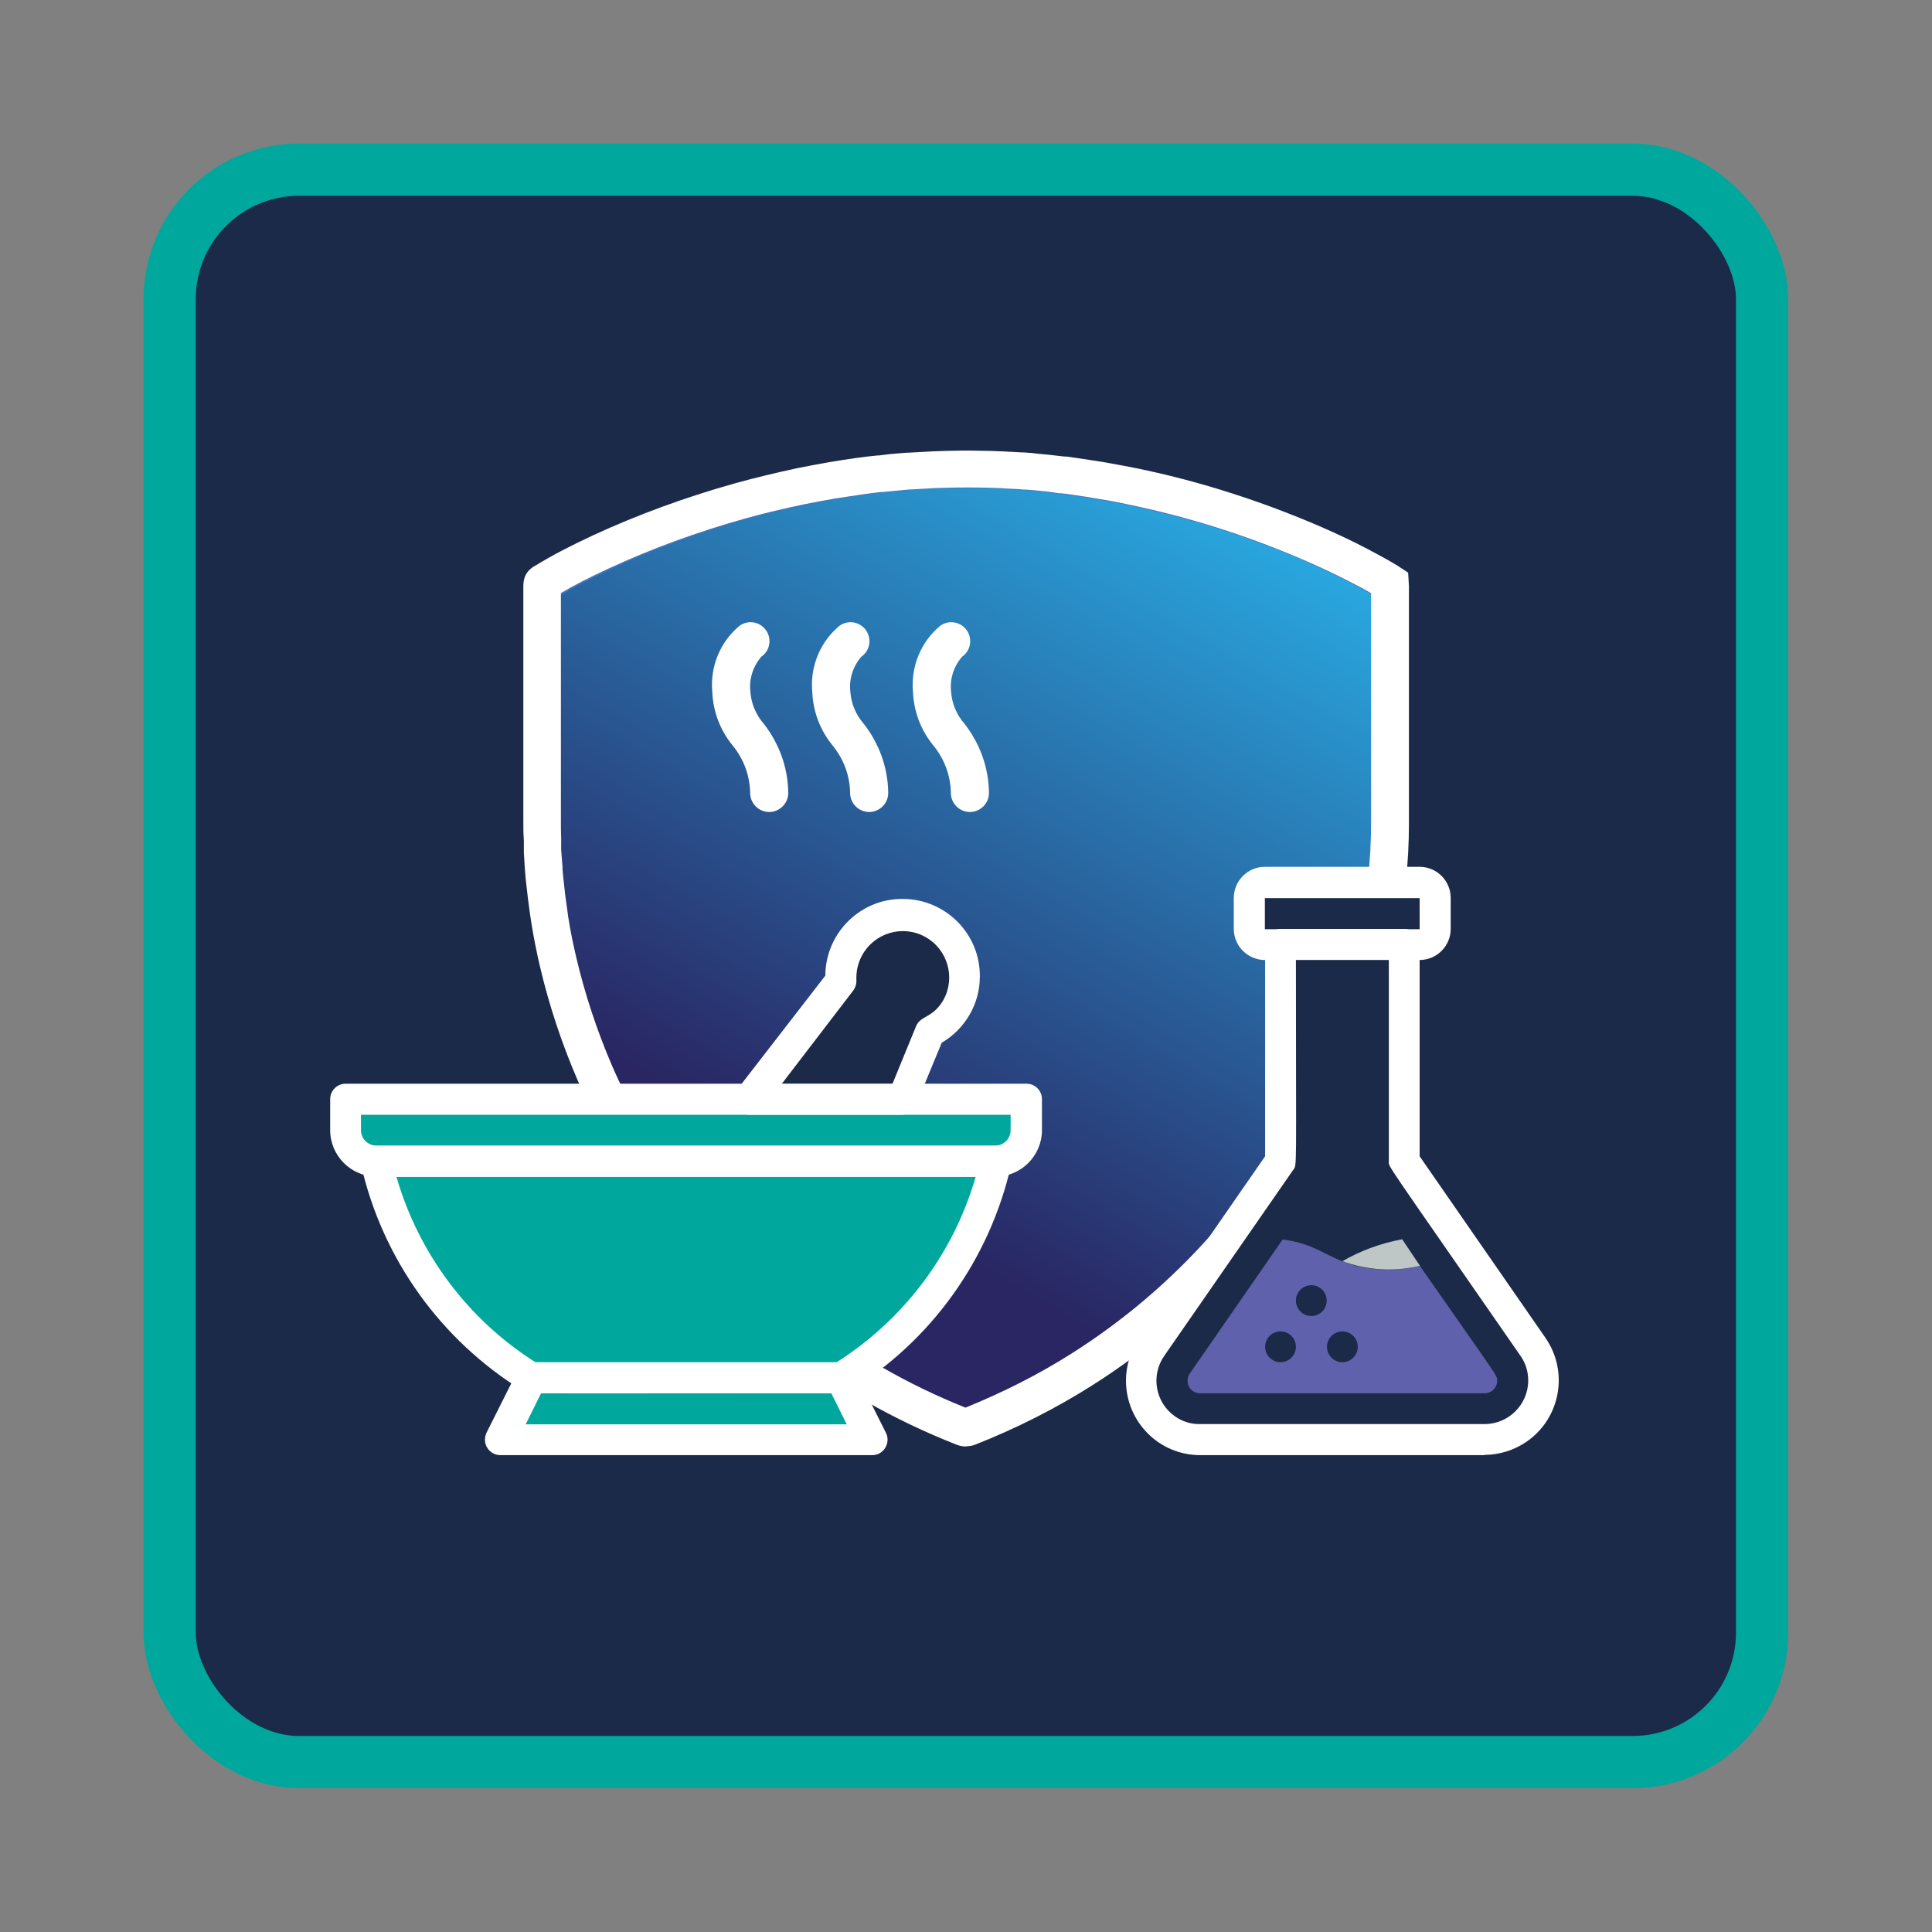 <?xml version="1.0" encoding="UTF-8"?>
<svg id="Layer_1" xmlns="http://www.w3.org/2000/svg" xmlns:xlink="http://www.w3.org/1999/xlink" viewBox="0 0 74.02 74.02">
  <rect x="0" y="0" width="74.02" height="74.02" fill="#808080" stroke="none"/>
  <defs>
    <style>
      .cls-1 {
        fill: #00a79d;
      }

      .cls-2 {
        fill: none;
        stroke: #00a79d;
        stroke-width: 2px;
      }

      .cls-2, .cls-3 {
        stroke-miterlimit: 10;
      }

      .cls-4 {
        fill: #bec6c6;
      }

      .cls-5 {
        fill: #fff;
      }

      .cls-6 {
        fill: #6061ac;
      }

      .cls-7 {
        fill: #1b2a49;
      }

      .cls-3 {
        fill: url(#linear-gradient);
        stroke: #4374b9;
        stroke-width: .18px;
      }
    </style>
    <linearGradient id="linear-gradient" x1="26.49" y1="48.72" x2="44.29" y2="17.9" gradientUnits="userSpaceOnUse">
      <stop offset=".01" stop-color="#292663"/>
      <stop offset=".16" stop-color="#292663"/>
      <stop offset="1" stop-color="#29a7df"/>
    </linearGradient>
  </defs>
  <g>
    <rect class="cls-7" x="6.5" y="6.5" width="61.01" height="61.01" rx="4.96" ry="4.96"/>
    <rect class="cls-2" x="6.5" y="6.5" width="61.01" height="61.01" rx="4.96" ry="4.96"/>
  </g>
  <path class="cls-3" d="M52.88,22.99s0-.08,0-.12c-.03-.02-.07-.04-.1-.06-.35-.22-.71-.41-1.07-.6-1.12-.58-2.28-1.08-3.46-1.51-1.23-.46-2.48-.84-3.75-1.15-.55-.14-1.11-.26-1.67-.37-.26-.05-.53-.1-.79-.14-.27-.05-.54-.09-.81-.13-.2-.03-.41-.05-.61-.08-.19-.02-.39-.04-.58-.07-.1-.01-.21-.02-.31-.03-.13-.01-.25-.03-.38-.03-.16-.01-.33-.02-.49-.03-.19-.01-.38-.03-.57-.04-.24-.01-.47-.02-.71-.02-.6-.01-1.2,0-1.8.02-.01,0-.02,0-.03,0-.22.01-.44.03-.66.04-.14,0-.27.02-.41.03-.28.03-.56.05-.83.08-.28.03-.56.06-.84.1-.33.05-.66.1-.98.15-.39.07-.78.14-1.17.22-.76.16-1.52.34-2.27.55-1.78.5-3.51,1.13-5.19,1.91-.7.33-1.4.67-2.06,1.08-.15.09-.13.06-.13.23,0,2.9,0,5.79,0,8.69,0,.37.01.73.02,1.1,0,.02,0,.04,0,.06.01.19.02.39.04.58,0,.13.02.26.03.39.03.25.05.49.08.74.04.3.08.59.12.89.09.53.19,1.05.31,1.57.33,1.42.79,2.8,1.37,4.14.7,1.61,1.57,3.13,2.59,4.56,1.37,1.91,2.98,3.59,4.82,5.04,1.94,1.53,4.06,2.74,6.36,3.64.07.03.13.03.2,0,1.48-.58,2.89-1.29,4.24-2.14,2.01-1.27,3.79-2.79,5.37-4.56,1.27-1.43,2.35-2.98,3.26-4.66.8-1.49,1.45-3.04,1.93-4.67.22-.74.4-1.48.55-2.24.08-.42.15-.84.21-1.27.04-.3.07-.59.1-.89.03-.35.06-.71.08-1.06.02-.36.03-.71.03-1.07,0-2.96,0-5.91,0-8.87Z"/>
  <path class="cls-5" d="M37.02,55.42c-.12,0-.24-.02-.37-.07-2.42-.95-4.68-2.24-6.7-3.83-1.93-1.52-3.64-3.31-5.08-5.31-1.08-1.5-2-3.12-2.73-4.8-.61-1.41-1.1-2.88-1.45-4.37-.13-.55-.24-1.11-.33-1.66-.05-.31-.09-.62-.13-.93-.03-.26-.06-.52-.09-.78-.01-.12-.02-.24-.03-.36l-.04-.65c0-.05,0-.08,0-.11v-.35c-.02-.26-.02-.53-.02-.79,0-2.97,0-5.93,0-8.9v-.05c0-.36.13-.6.44-.78l.04-.02c.62-.38,1.29-.73,2.19-1.15,1.71-.79,3.54-1.46,5.43-1.99.79-.22,1.59-.41,2.38-.58.41-.08.81-.16,1.22-.23.34-.06.69-.11,1.03-.16.27-.04.55-.07.83-.1h.06c.29-.04.58-.07.86-.09.11-.01.23-.02.34-.02l.91-.05c.59-.02,1.2-.04,1.81-.02.25,0,.5.01.74.02.14,0,.28.02.41.02l.36.02c.11,0,.22.01.34.02.1,0,.19.02.29.03l.52.05c.17.02.35.04.52.06h.08c.19.03.38.05.56.08.28.04.57.09.85.13.27.05.55.1.82.15.53.1,1.1.22,1.75.38,1.31.32,2.63.73,3.93,1.21,1.31.49,2.5,1,3.63,1.59.42.22.8.43,1.15.64.03.02.06.04.09.06l.32.21.03.52v2.27c0,2.27,0,4.55,0,6.82,0,.37-.01.75-.03,1.13-.02.37-.05.75-.09,1.12-.03.31-.06.63-.11.94-.06.44-.13.89-.22,1.34-.16.8-.35,1.59-.58,2.36-.5,1.7-1.19,3.35-2.03,4.92-.95,1.76-2.11,3.42-3.43,4.91-1.65,1.86-3.55,3.48-5.65,4.81-1.39.88-2.89,1.64-4.46,2.26-.12.05-.24.07-.36.07ZM21.49,22.75c0,2.89,0,5.77,0,8.65,0,.25,0,.5.01.75v.41s.05.64.05.64c0,.1.01.21.02.31.03.25.05.49.08.74.04.3.08.59.12.88.08.52.19,1.05.31,1.56.33,1.4.79,2.79,1.36,4.12.69,1.59,1.56,3.12,2.58,4.54,1.36,1.89,2.98,3.58,4.8,5.02,1.86,1.47,3.94,2.67,6.17,3.56,1.43-.58,2.8-1.27,4.06-2.07,1.99-1.26,3.79-2.79,5.35-4.55,1.25-1.42,2.35-2.98,3.25-4.64.8-1.48,1.44-3.04,1.92-4.64.21-.72.4-1.47.54-2.23.08-.42.15-.85.21-1.26.04-.29.07-.59.1-.88.03-.35.06-.71.08-1.06.02-.35.03-.71.03-1.06,0-2.27,0-4.54,0-6.82v-1.99c-.25-.15-.51-.29-.81-.44-1.08-.56-2.22-1.05-3.47-1.52-1.24-.46-2.51-.85-3.77-1.16-.62-.15-1.17-.27-1.67-.37-.27-.05-.53-.1-.8-.14-.27-.05-.55-.09-.82-.13-.17-.03-.35-.05-.52-.07h-.08c-.17-.03-.34-.05-.5-.07l-.5-.05c-.09,0-.17-.02-.26-.02-.11,0-.21-.01-.32-.02l-.37-.02c-.13,0-.25-.02-.38-.02-.24-.01-.47-.02-.71-.02-.57-.01-1.16,0-1.73.02l-.87.05c-.1,0-.2.01-.29.02-.28.03-.56.05-.84.08h-.06c-.26.03-.52.06-.78.1-.33.05-.66.1-.99.15-.39.07-.79.14-1.18.22-.76.16-1.53.34-2.28.55-1.82.51-3.57,1.15-5.21,1.91-.74.34-1.32.64-1.83.94Z"/>
  <path class="cls-5" d="M36.43,30.38c0,.4.33.73.73.73s.73-.33.73-.73c-.01-.96-.34-1.88-.93-2.64-.3-.34-.49-.78-.52-1.23-.06-.49.1-.98.42-1.35.33-.23.41-.68.18-1.01-.23-.33-.68-.41-1.01-.18h0c-.75.62-1.14,1.57-1.05,2.54.03.75.3,1.46.77,2.04.43.52.67,1.16.68,1.83Z"/>
  <path class="cls-5" d="M32.57,30.38c0,.4.33.73.73.73s.73-.33.73-.73c-.01-.96-.34-1.88-.93-2.64-.3-.34-.49-.78-.52-1.23-.06-.49.1-.98.42-1.35.33-.23.41-.68.18-1.01-.23-.33-.68-.41-1.01-.18h0c-.75.62-1.14,1.57-1.05,2.54.03.75.3,1.46.77,2.04.43.52.67,1.16.68,1.83Z"/>
  <path class="cls-5" d="M28.74,30.38c0,.4.33.73.73.73s.73-.33.73-.73c-.01-.96-.34-1.88-.93-2.64-.3-.34-.49-.78-.52-1.23-.06-.49.1-.98.42-1.35.33-.23.41-.68.18-1.01-.23-.33-.68-.41-1.01-.18h0c-.75.62-1.14,1.57-1.05,2.54.03.75.3,1.46.77,2.04.43.52.67,1.16.68,1.83Z"/>
  <g id="_20">
    <path class="cls-1" d="M38.14,44.49c-.76,3.41-2.86,6.38-5.82,8.24-.15.09.91.07-11.96.07-3.02-1.85-5.16-4.84-5.93-8.3,0-.06-.56,0,23.71,0Z"/>
    <path class="cls-1" d="M33.4,55.16h-14.23l1.19-2.37h11.86l1.19,2.37Z"/>
    <path class="cls-1" d="M13.24,42.12h26.09v1.19c0,.65-.53,1.19-1.19,1.19H14.43c-.65,0-1.19-.53-1.19-1.19v-1.19h0Z"/>
    <path class="cls-7" d="M35.62,39.53l-1.04,2.59h-5.88l3.51-4.55c-.1-1.31.88-2.44,2.19-2.54,1.31-.1,2.44.88,2.54,2.19.07.97-.46,1.89-1.33,2.31h.01Z"/>
    <g>
      <path class="cls-5" d="M32.21,53.38c-12.88,0-11.96.04-12.17-.09-3.15-1.94-5.39-5.06-6.21-8.67-.07-.32.13-.64.45-.71.05-.01.1-.02.15-.01h23.71c.33,0,.6.25.61.58,0,.05,0,.1-.01.15-.82,3.61-3.05,6.74-6.21,8.67-.09.06-.2.09-.31.09ZM20.53,52.2h11.51c2.59-1.64,4.49-4.17,5.34-7.11H15.19c.85,2.94,2.75,5.48,5.34,7.11Z"/>
      <path class="cls-5" d="M33.4,55.75h-14.23c-.33,0-.59-.27-.59-.59,0-.09.02-.18.06-.27l1.19-2.37c.1-.2.3-.33.53-.33h11.86c.22,0,.43.13.53.33l1.19,2.37c.15.29.03.65-.26.8-.08.04-.17.06-.27.06ZM20.13,54.57h12.31l-.59-1.19h-11.12l-.59,1.19Z"/>
      <path class="cls-5" d="M38.14,45.08H14.43c-.98,0-1.78-.8-1.78-1.78v-1.19c0-.33.27-.59.59-.59h26.09c.33,0,.59.27.59.59v1.19c0,.98-.8,1.78-1.78,1.78ZM13.83,42.71v.59c0,.33.27.59.59.59h23.71c.33,0,.59-.27.59-.59v-.59H13.83Z"/>
      <path class="cls-5" d="M34.58,42.71h-5.88c-.33,0-.59-.27-.59-.59,0-.13.04-.26.12-.36l3.39-4.38c.01-1.64,1.35-2.96,2.98-2.94,1.64.01,2.96,1.35,2.94,2.98,0,1.04-.56,2-1.46,2.53l-.98,2.37c-.08.22-.29.38-.53.39ZM29.94,41.53h4.25l.91-2.22c.17-.41.65-.3,1.05-1.01.47-.86.15-1.94-.71-2.41s-1.94-.15-2.41.71c-.16.29-.23.61-.22.93.01.15-.03.3-.12.42l-2.75,3.59Z"/>
    </g>
    <rect class="cls-7" x="47.87" y="33.82" width="7.11" height="2.37" rx=".59" ry=".59"/>
    <path class="cls-7" d="M56.88,55.16h-10.9c-1.25,0-2.26-1-2.27-2.25,0-.47.14-.92.41-1.31l4.93-7.11v-8.3h4.74v8.3l4.93,7.11c.72,1.02.47,2.43-.55,3.15-.38.27-.84.41-1.31.41Z"/>
    <path class="cls-5" d="M54.39,36.78h-5.93c-.65,0-1.19-.53-1.19-1.19v-1.19c0-.65.53-1.19,1.19-1.19h5.93c.65,0,1.19.53,1.19,1.19v1.19c0,.65-.53,1.19-1.19,1.19ZM48.46,34.41v1.19h5.93v-1.19h-5.93Z"/>
    <path class="cls-5" d="M56.88,55.75h-10.9c-1.58,0-2.85-1.29-2.84-2.87,0-.57.18-1.13.5-1.61l4.83-6.97v-8.12c0-.33.27-.59.59-.59h4.74c.33,0,.59.27.59.59v8.12l4.83,6.97c.89,1.3.56,3.08-.74,3.97-.47.32-1.03.5-1.61.5ZM49.65,36.78c0,8.3.05,7.83-.11,8.05l-4.93,7.11c-.53.75-.35,1.79.4,2.32.28.2.62.31.97.3h10.9c.92,0,1.67-.75,1.67-1.67,0-.34-.1-.67-.3-.95-5.36-7.74-5.04-7.2-5.04-7.46v-7.71h-3.56Z"/>
    <path class="cls-6" d="M57.36,52.9c0,.27-.22.48-.48.48h-10.9c-.27,0-.48-.21-.48-.48,0-.1.03-.19.08-.27,3.28-4.74,2.63-3.79,3.56-5.14,1.7.2,1.94,1.15,4.07,1.15.4,0,.8-.04,1.19-.14,3.06,4.39,2.96,4.18,2.96,4.4Z"/>
    <path class="cls-4" d="M54.39,48.5c-.98.23-2.01.17-2.96-.18.71-.41,1.48-.69,2.29-.84l.68,1.01Z"/>
    <circle class="cls-7" cx="49.06" cy="51.6" r=".59"/>
    <circle class="cls-7" cx="50.24" cy="49.83" r=".59"/>
    <circle class="cls-7" cx="51.43" cy="51.6" r=".59"/>
  </g>
</svg>